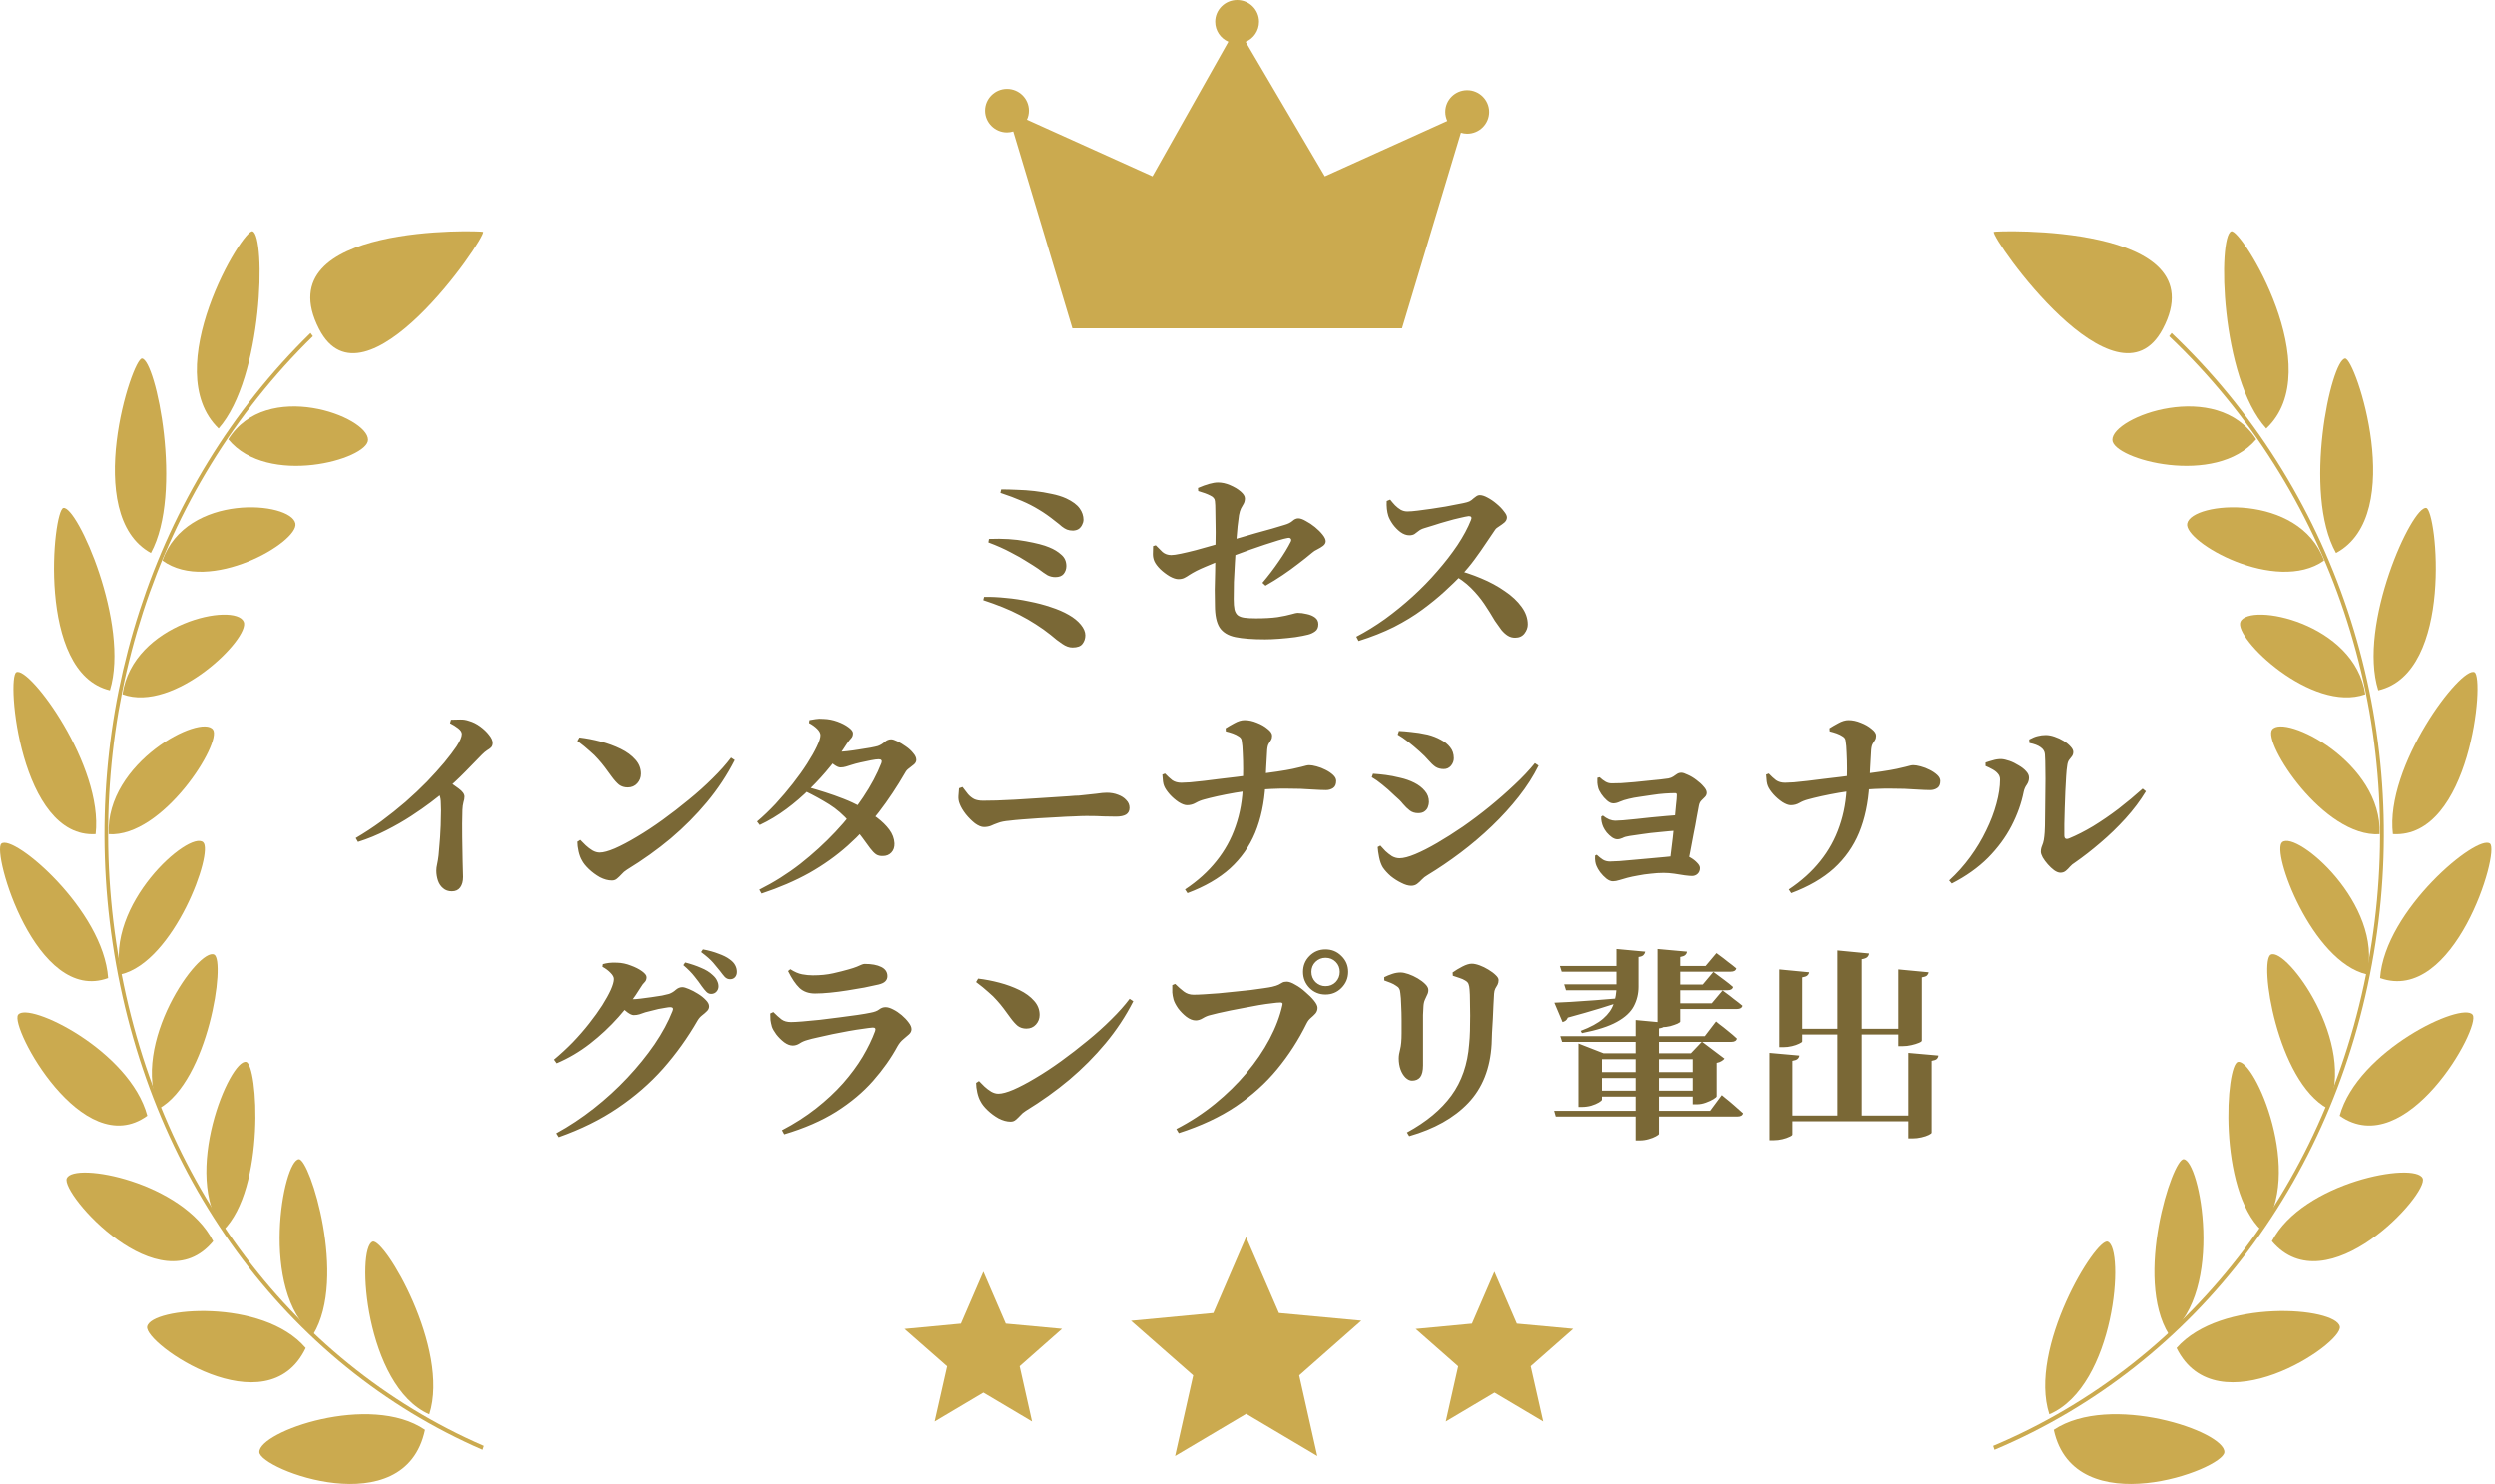 <svg xmlns="http://www.w3.org/2000/svg" width="269" height="160" viewBox="0 0 269 160" fill="none"><path d="M158.186 9.725C156.875 9.725 155.821 10.781 155.821 12.071C155.821 12.423 155.907 12.743 156.036 13.042L142.838 19.013L134.305 4.511C135.154 4.159 135.745 3.316 135.745 2.346C135.745 1.045 134.681 0 133.38 0C132.08 0 131.016 1.056 131.016 2.346C131.016 3.306 131.596 4.138 132.434 4.5L124.256 19.013L110.724 12.903C110.864 12.604 110.939 12.285 110.939 11.933C110.939 10.632 109.875 9.587 108.575 9.587C107.274 9.587 106.21 10.642 106.21 11.933C106.21 13.223 107.274 14.279 108.575 14.279C108.811 14.279 109.037 14.236 109.252 14.172L115.625 35.403H151.157L157.509 14.311C157.724 14.375 157.949 14.417 158.186 14.417C159.497 14.417 160.55 13.362 160.55 12.071C160.55 10.781 159.486 9.725 158.186 9.725Z" fill="#CBAA4F"></path><path d="M142.027 156.984L134.36 152.435L126.694 156.984L128.645 148.289L121.944 142.404L130.819 141.566L134.35 133.38L137.891 141.566L146.767 142.393L140.076 148.289L142.027 156.984Z" fill="#CBAA4F"></path><path d="M166.373 153.262L161.124 150.145L155.875 153.262L157.211 147.313L152.63 143.284L158.696 142.711L161.113 137.113L163.531 142.711L169.607 143.273L165.026 147.303L166.373 153.262Z" fill="#CBAA4F"></path><path d="M111.276 153.262L106.028 150.145L100.779 153.262L102.125 147.313L97.534 143.284L103.61 142.711L106.028 137.113L108.445 142.711L114.51 143.273L109.94 147.303L111.276 153.262Z" fill="#CBAA4F"></path><path d="M52.023 156.31C30.773 147.089 15.862 126.662 12.133 101.657C8.477 77.13 16.455 52.553 33.482 35.906L33.737 36.251C16.817 52.792 8.889 77.221 12.52 101.583C16.225 126.431 31.045 146.727 52.163 155.89L52.023 156.318V156.31Z" fill="#CBAA4F"></path><path d="M39.681 47.432C39.747 44.921 28.723 40.78 24.614 47.367C28.863 52.545 39.624 49.524 39.681 47.432Z" fill="#CBAA4F"></path><path d="M27.241 24.939C28.665 25.482 28.394 40.73 23.569 46.197C16.982 39.849 26.237 24.552 27.241 24.939Z" fill="#CBAA4F"></path><path d="M31.852 56.448C31.399 54.06 20.111 53.089 17.509 60.441C22.564 64.113 32.23 58.432 31.852 56.448Z" fill="#CBAA4F"></path><path d="M15.311 38.656C16.785 38.779 19.798 53.138 16.266 59.626C8.757 55.493 14.257 38.565 15.311 38.656Z" fill="#CBAA4F"></path><path d="M26.278 67.036C25.372 64.903 14.331 67.135 13.203 74.858C18.802 76.924 27.019 68.781 26.278 67.036Z" fill="#CBAA4F"></path><path d="M6.822 54.768C8.296 54.48 14.026 67.316 11.845 74.43C3.866 72.536 5.719 54.991 6.822 54.768Z" fill="#CBAA4F"></path><path d="M22.96 78.662C21.7 76.908 11.392 82.177 11.713 89.941C17.559 90.312 23.972 80.061 22.96 78.662Z" fill="#CBAA4F"></path><path d="M1.759 72.478C3.158 71.778 11.153 82.581 10.305 89.933C2.179 90.427 0.664 73.03 1.759 72.478Z" fill="#CBAA4F"></path><path d="M21.898 90.806C20.391 89.496 11.285 97.532 13.022 105.058C18.785 103.707 23.067 91.827 21.898 90.806Z" fill="#CBAA4F"></path><path d="M0.145 90.962C1.421 89.859 11.153 98.109 11.655 105.453C3.867 108.31 -0.909 91.868 0.145 90.962Z" fill="#CBAA4F"></path><path d="M23.091 102.925C21.436 102.094 13.985 112.55 17.139 119.524C22.474 116.527 24.343 103.559 23.091 102.925Z" fill="#CBAA4F"></path><path d="M1.948 109.413C3.027 107.923 14.002 113.274 15.879 120.297C8.897 125.361 1.026 110.697 1.948 109.413Z" fill="#CBAA4F"></path><path d="M26.533 114.493C24.788 114.139 19.502 126.637 24.047 132.68C28.649 128.177 27.809 114.748 26.533 114.493Z" fill="#CBAA4F"></path><path d="M7.193 127.041C7.975 125.213 19.732 127.428 22.984 133.825C17.229 140.831 6.501 128.671 7.193 127.041Z" fill="#CBAA4F"></path><path d="M32.23 124.982C30.518 125.048 27.924 139.16 33.77 143.886C37.467 137.802 33.4 124.933 32.23 124.982Z" fill="#CBAA4F"></path><path d="M15.862 143.03C16.266 140.939 28.361 139.934 32.963 145.343C28.797 154.038 15.508 144.891 15.862 143.03Z" fill="#CBAA4F"></path><path d="M40.175 133.874C38.372 134.533 39.369 149.435 46.285 152.49C48.541 145.376 41.41 133.43 40.175 133.874Z" fill="#CBAA4F"></path><path d="M27.965 156.565C27.908 154.326 39.937 150.135 45.824 154.161C43.658 164.412 28.015 158.434 27.965 156.565Z" fill="#CBAA4F"></path><path d="M34.404 35.469C28.509 24 52.073 24.873 52.097 24.997C52.295 25.779 39.253 44.913 34.404 35.469Z" fill="#CBAA4F"></path><path d="M215.039 156.31C236.923 147.089 252.278 126.662 256.123 101.657C259.894 77.13 251.669 52.553 234.132 35.906L233.868 36.251C251.298 52.792 259.466 77.221 255.72 101.583C251.899 126.431 236.635 146.727 214.891 155.89L215.03 156.318L215.039 156.31Z" fill="#CBAA4F"></path><path d="M227.743 47.432C227.677 44.921 239.031 40.78 243.254 47.367C238.882 52.545 227.792 49.524 227.743 47.432Z" fill="#CBAA4F"></path><path d="M240.562 24.939C239.096 25.482 239.376 40.73 244.341 46.197C251.125 39.849 241.599 24.552 240.562 24.939Z" fill="#CBAA4F"></path><path d="M235.811 56.448C236.281 54.06 247.898 53.089 250.582 60.441C245.378 64.113 235.416 58.432 235.811 56.448Z" fill="#CBAA4F"></path><path d="M252.846 38.656C251.331 38.779 248.227 53.138 251.867 59.626C259.598 55.493 253.941 38.565 252.846 38.656Z" fill="#CBAA4F"></path><path d="M241.558 67.036C242.497 64.903 253.867 67.135 255.02 74.858C249.248 76.924 240.793 68.781 241.558 67.036Z" fill="#CBAA4F"></path><path d="M261.598 54.768C260.083 54.48 254.18 67.316 256.42 74.43C264.636 72.536 262.726 54.991 261.598 54.768Z" fill="#CBAA4F"></path><path d="M244.975 78.662C246.276 76.908 256.889 82.177 256.56 89.941C250.533 90.312 243.938 80.061 244.975 78.662Z" fill="#CBAA4F"></path><path d="M266.802 72.478C265.353 71.778 257.128 82.581 258 89.933C266.365 90.427 267.93 73.03 266.802 72.478Z" fill="#CBAA4F"></path><path d="M246.062 90.806C247.618 89.496 256.996 97.532 255.201 105.058C249.265 103.707 244.852 91.827 246.062 90.806Z" fill="#CBAA4F"></path><path d="M268.473 90.962C267.156 89.859 257.136 98.109 256.617 105.453C264.636 108.31 269.552 91.868 268.473 90.962Z" fill="#CBAA4F"></path><path d="M244.835 102.925C246.54 102.094 254.213 112.55 250.969 119.524C245.477 116.527 243.543 103.559 244.835 102.925Z" fill="#CBAA4F"></path><path d="M266.604 109.413C265.493 107.923 254.188 113.274 252.262 120.297C259.449 125.361 267.559 110.697 266.604 109.413Z" fill="#CBAA4F"></path><path d="M241.287 114.493C243.082 114.139 248.524 126.637 243.847 132.68C239.113 128.177 239.969 114.748 241.287 114.493Z" fill="#CBAA4F"></path><path d="M261.211 127.041C260.404 125.213 248.293 127.428 244.95 133.825C250.878 140.831 261.928 128.671 261.211 127.041Z" fill="#CBAA4F"></path><path d="M235.425 124.982C237.186 125.048 239.854 139.16 233.844 143.886C230.032 137.802 234.222 124.933 235.425 124.982Z" fill="#CBAA4F"></path><path d="M252.278 143.03C251.866 140.939 239.409 139.934 234.667 145.343C238.965 154.038 252.64 144.891 252.278 143.03Z" fill="#CBAA4F"></path><path d="M227.241 133.874C229.101 134.533 228.072 149.435 220.95 152.49C218.629 145.376 225.973 133.43 227.241 133.874Z" fill="#CBAA4F"></path><path d="M239.821 156.565C239.887 154.326 227.496 150.135 221.428 154.161C223.659 164.412 239.763 158.434 239.821 156.565Z" fill="#CBAA4F"></path><path d="M233.177 35.469C239.245 24 214.981 24.873 214.948 24.997C214.75 25.779 228.179 44.913 233.177 35.469Z" fill="#CBAA4F"></path><path d="M116.818 56.064C116.818 56.211 116.774 56.372 116.686 56.548C116.613 56.724 116.495 56.878 116.334 57.01C116.173 57.127 115.96 57.193 115.696 57.208C115.447 57.208 115.227 57.171 115.036 57.098C114.86 57.025 114.677 56.915 114.486 56.768C114.31 56.607 114.075 56.416 113.782 56.196C113.166 55.697 112.572 55.279 112 54.942C111.428 54.59 110.812 54.275 110.152 53.996C109.507 53.717 108.744 53.431 107.864 53.138L107.952 52.764C108.48 52.764 109.052 52.779 109.668 52.808C110.284 52.823 110.907 52.867 111.538 52.94C112.183 53.013 112.799 53.116 113.386 53.248C113.973 53.365 114.493 53.527 114.948 53.732C115.637 54.055 116.121 54.414 116.4 54.81C116.679 55.191 116.818 55.609 116.818 56.064ZM106.632 58.11C108.128 58.051 109.448 58.132 110.592 58.352C111.736 58.557 112.579 58.777 113.122 59.012C113.635 59.217 114.068 59.481 114.42 59.804C114.787 60.112 114.97 60.523 114.97 61.036C114.97 61.344 114.875 61.623 114.684 61.872C114.493 62.107 114.193 62.224 113.782 62.224C113.489 62.224 113.21 62.158 112.946 62.026C112.697 61.879 112.359 61.645 111.934 61.322C111.611 61.102 111.208 60.845 110.724 60.552C110.255 60.244 109.675 59.914 108.986 59.562C108.311 59.195 107.505 58.836 106.566 58.484L106.632 58.11ZM106.104 64.358C106.852 64.343 107.637 64.38 108.458 64.468C109.294 64.541 110.123 64.666 110.944 64.842C111.78 65.003 112.565 65.209 113.298 65.458C114.031 65.693 114.677 65.971 115.234 66.294C115.777 66.602 116.209 66.954 116.532 67.35C116.855 67.746 117.016 68.127 117.016 68.494C117.016 68.846 116.913 69.154 116.708 69.418C116.517 69.682 116.158 69.814 115.63 69.814C115.278 69.814 114.911 69.682 114.53 69.418C114.149 69.169 113.731 68.846 113.276 68.45C112.763 68.039 112.227 67.658 111.67 67.306C111.127 66.954 110.555 66.624 109.954 66.316C109.367 66.008 108.744 65.722 108.084 65.458C107.424 65.194 106.735 64.945 106.016 64.71L106.104 64.358ZM129.16 52.61C129.6 52.419 130.003 52.273 130.37 52.17C130.737 52.067 131.052 52.016 131.316 52.016C131.741 52.016 132.174 52.111 132.614 52.302C133.069 52.493 133.45 52.72 133.758 52.984C134.066 53.248 134.22 53.497 134.22 53.732C134.22 53.952 134.176 54.143 134.088 54.304C134 54.451 133.905 54.619 133.802 54.81C133.714 54.986 133.641 55.228 133.582 55.536C133.538 55.815 133.487 56.218 133.428 56.746C133.384 57.274 133.333 57.875 133.274 58.55C133.23 59.21 133.186 59.907 133.142 60.64C133.098 61.359 133.061 62.063 133.032 62.752C133.017 63.427 133.01 64.043 133.01 64.6C133.01 65.069 133.039 65.443 133.098 65.722C133.171 66.001 133.289 66.206 133.45 66.338C133.626 66.47 133.868 66.558 134.176 66.602C134.484 66.646 134.895 66.668 135.408 66.668C136.332 66.668 137.109 66.624 137.74 66.536C138.371 66.433 138.862 66.331 139.214 66.228C139.581 66.125 139.808 66.074 139.896 66.074C140.219 66.074 140.556 66.118 140.908 66.206C141.26 66.279 141.553 66.404 141.788 66.58C142.023 66.756 142.14 66.998 142.14 67.306C142.14 67.658 142.023 67.915 141.788 68.076C141.568 68.237 141.311 68.355 141.018 68.428C140.681 68.516 140.226 68.604 139.654 68.692C139.097 68.765 138.525 68.824 137.938 68.868C137.351 68.912 136.838 68.934 136.398 68.934C135.063 68.934 134 68.853 133.208 68.692C132.416 68.531 131.844 68.186 131.492 67.658C131.155 67.13 130.986 66.331 130.986 65.26C130.971 64.791 130.964 64.233 130.964 63.588C130.979 62.928 130.993 62.268 131.008 61.608C131.023 60.933 131.03 60.339 131.03 59.826C131.03 59.342 131.037 58.821 131.052 58.264C131.067 57.692 131.067 57.127 131.052 56.57C131.052 56.013 131.045 55.514 131.03 55.074C131.03 54.619 131.015 54.275 130.986 54.04C130.971 53.776 130.803 53.571 130.48 53.424C130.172 53.263 129.739 53.101 129.182 52.94L129.16 52.61ZM124.606 58.792C124.841 59.041 125.083 59.283 125.332 59.518C125.596 59.738 125.911 59.848 126.278 59.848C126.498 59.848 126.85 59.797 127.334 59.694C127.818 59.591 128.346 59.467 128.918 59.32C129.49 59.159 130.04 59.005 130.568 58.858C131.111 58.697 131.551 58.572 131.888 58.484C132.328 58.367 132.849 58.22 133.45 58.044C134.066 57.868 134.697 57.685 135.342 57.494C136.002 57.303 136.611 57.135 137.168 56.988C137.725 56.827 138.165 56.695 138.488 56.592C138.855 56.489 139.141 56.35 139.346 56.174C139.551 55.983 139.764 55.888 139.984 55.888C140.204 55.888 140.475 55.983 140.798 56.174C141.135 56.35 141.465 56.57 141.788 56.834C142.111 57.098 142.382 57.369 142.602 57.648C142.822 57.927 142.932 58.161 142.932 58.352C142.932 58.543 142.837 58.711 142.646 58.858C142.47 58.99 142.265 59.115 142.03 59.232C141.81 59.335 141.627 59.452 141.48 59.584C141.011 59.98 140.505 60.383 139.962 60.794C139.434 61.205 138.877 61.608 138.29 62.004C137.703 62.4 137.087 62.781 136.442 63.148L136.112 62.84C136.757 62.077 137.344 61.307 137.872 60.53C138.415 59.753 138.847 59.041 139.17 58.396C139.229 58.264 139.229 58.161 139.17 58.088C139.111 58 139.001 57.971 138.84 58C138.591 58.044 138.246 58.132 137.806 58.264C137.366 58.396 136.882 58.55 136.354 58.726C135.826 58.902 135.291 59.085 134.748 59.276C134.22 59.467 133.721 59.65 133.252 59.826C132.783 59.987 132.387 60.134 132.064 60.266C131.741 60.383 131.397 60.515 131.03 60.662C130.678 60.809 130.326 60.955 129.974 61.102C129.622 61.249 129.299 61.395 129.006 61.542C128.698 61.703 128.441 61.85 128.236 61.982C128.045 62.114 127.862 62.224 127.686 62.312C127.51 62.4 127.297 62.444 127.048 62.444C126.784 62.444 126.469 62.341 126.102 62.136C125.735 61.916 125.398 61.659 125.09 61.366C124.782 61.058 124.569 60.772 124.452 60.508C124.349 60.273 124.298 60.017 124.298 59.738C124.298 59.459 124.305 59.173 124.32 58.88L124.606 58.792ZM149.51 54.018L149.884 53.864C150.045 54.069 150.221 54.275 150.412 54.48C150.603 54.671 150.808 54.832 151.028 54.964C151.248 55.081 151.483 55.14 151.732 55.14C152.025 55.14 152.399 55.111 152.854 55.052C153.323 54.993 153.815 54.927 154.328 54.854C154.856 54.781 155.369 54.7 155.868 54.612C156.381 54.509 156.836 54.421 157.232 54.348C157.643 54.275 157.951 54.209 158.156 54.15C158.347 54.106 158.515 54.025 158.662 53.908C158.809 53.776 158.955 53.659 159.102 53.556C159.249 53.439 159.395 53.38 159.542 53.38C159.777 53.38 160.055 53.468 160.378 53.644C160.715 53.82 161.038 54.04 161.346 54.304C161.669 54.568 161.933 54.839 162.138 55.118C162.358 55.382 162.468 55.602 162.468 55.778C162.468 55.983 162.38 56.167 162.204 56.328C162.028 56.475 161.837 56.614 161.632 56.746C161.427 56.863 161.28 56.988 161.192 57.12C160.928 57.501 160.605 57.978 160.224 58.55C159.857 59.107 159.447 59.694 158.992 60.31C158.552 60.911 158.068 61.491 157.54 62.048C157.041 62.561 156.44 63.141 155.736 63.786C155.047 64.417 154.255 65.062 153.36 65.722C152.465 66.382 151.446 67.005 150.302 67.592C149.158 68.164 147.882 68.67 146.474 69.11L146.232 68.648C147.273 68.105 148.307 67.467 149.334 66.734C150.361 65.986 151.351 65.179 152.304 64.314C153.272 63.434 154.159 62.525 154.966 61.586C155.787 60.647 156.513 59.709 157.144 58.77C157.775 57.817 158.259 56.915 158.596 56.064C158.713 55.785 158.633 55.646 158.354 55.646C158.134 55.675 157.811 55.741 157.386 55.844C156.975 55.932 156.521 56.049 156.022 56.196C155.538 56.328 155.076 56.467 154.636 56.614C154.196 56.746 153.837 56.856 153.558 56.944C153.309 57.017 153.103 57.12 152.942 57.252C152.795 57.369 152.649 57.479 152.502 57.582C152.355 57.67 152.172 57.714 151.952 57.714C151.629 57.714 151.307 57.597 150.984 57.362C150.676 57.127 150.405 56.849 150.17 56.526C149.935 56.189 149.774 55.888 149.686 55.624C149.613 55.389 149.561 55.14 149.532 54.876C149.503 54.597 149.495 54.311 149.51 54.018ZM156.44 61.828L156.792 61.388C157.789 61.637 158.757 61.96 159.696 62.356C160.649 62.752 161.5 63.214 162.248 63.742C163.011 64.255 163.612 64.82 164.052 65.436C164.492 66.037 164.712 66.668 164.712 67.328C164.712 67.665 164.595 67.988 164.36 68.296C164.125 68.604 163.788 68.758 163.348 68.758C163.055 68.758 162.791 68.685 162.556 68.538C162.321 68.391 162.094 68.186 161.874 67.922C161.669 67.643 161.434 67.313 161.17 66.932C160.803 66.301 160.422 65.693 160.026 65.106C159.63 64.519 159.153 63.947 158.596 63.39C158.039 62.833 157.32 62.312 156.44 61.828ZM48.518 77.972L48.628 77.598C48.936 77.583 49.259 77.576 49.596 77.576C49.933 77.561 50.263 77.613 50.586 77.73C50.997 77.847 51.393 78.045 51.774 78.324C52.155 78.603 52.471 78.903 52.72 79.226C52.984 79.549 53.116 79.842 53.116 80.106C53.116 80.311 53.057 80.473 52.94 80.59C52.837 80.693 52.698 80.795 52.522 80.898C52.361 81.001 52.177 81.155 51.972 81.36C51.488 81.859 50.894 82.467 50.19 83.186C49.486 83.905 48.694 84.645 47.814 85.408C47.506 85.687 47.051 86.053 46.45 86.508C45.849 86.963 45.145 87.454 44.338 87.982C43.531 88.51 42.637 89.023 41.654 89.522C40.686 90.021 39.667 90.439 38.596 90.776L38.354 90.358C39.278 89.815 40.195 89.214 41.104 88.554C42.013 87.879 42.886 87.183 43.722 86.464C44.558 85.731 45.328 85.005 46.032 84.286C46.736 83.553 47.359 82.863 47.902 82.218C48.445 81.558 48.885 80.979 49.222 80.48C49.603 79.893 49.794 79.446 49.794 79.138C49.794 78.933 49.662 78.727 49.398 78.522C49.134 78.317 48.841 78.133 48.518 77.972ZM46.912 84.902L47.99 84C48.547 84.367 49.031 84.704 49.442 85.012C49.867 85.32 50.08 85.613 50.08 85.892C50.08 86.083 50.043 86.288 49.97 86.508C49.911 86.728 49.875 86.999 49.86 87.322C49.831 88.305 49.823 89.28 49.838 90.248C49.853 91.216 49.867 92.081 49.882 92.844C49.911 93.607 49.926 94.179 49.926 94.56C49.926 95.029 49.823 95.403 49.618 95.682C49.413 95.961 49.112 96.1 48.716 96.1C48.335 96.1 48.019 95.99 47.77 95.77C47.521 95.565 47.337 95.293 47.22 94.956C47.103 94.604 47.044 94.245 47.044 93.878C47.044 93.658 47.073 93.423 47.132 93.174C47.191 92.91 47.242 92.595 47.286 92.228C47.33 91.803 47.367 91.37 47.396 90.93C47.44 90.475 47.469 90.035 47.484 89.61C47.513 89.185 47.528 88.781 47.528 88.4C47.543 88.019 47.55 87.674 47.55 87.366C47.55 87.058 47.543 86.809 47.528 86.618C47.528 86.251 47.477 85.951 47.374 85.716C47.271 85.467 47.117 85.195 46.912 84.902ZM62.444 79.512C63.192 79.6 63.955 79.747 64.732 79.952C65.509 80.157 66.228 80.421 66.888 80.744C67.548 81.067 68.076 81.455 68.472 81.91C68.868 82.35 69.066 82.856 69.066 83.428C69.066 83.824 68.934 84.169 68.67 84.462C68.406 84.755 68.061 84.902 67.636 84.902C67.284 84.902 66.976 84.807 66.712 84.616C66.463 84.411 66.199 84.117 65.92 83.736C65.656 83.369 65.414 83.039 65.194 82.746C64.974 82.453 64.732 82.159 64.468 81.866C64.219 81.573 63.911 81.272 63.544 80.964C63.192 80.641 62.752 80.282 62.224 79.886L62.444 79.512ZM78.768 81.69L79.164 81.954C78.343 83.567 77.345 85.078 76.172 86.486C75.013 87.879 73.715 89.185 72.278 90.402C70.841 91.605 69.271 92.727 67.57 93.768C67.335 93.915 67.137 94.083 66.976 94.274C66.815 94.45 66.653 94.604 66.492 94.736C66.345 94.868 66.162 94.934 65.942 94.934C65.531 94.934 65.099 94.817 64.644 94.582C64.204 94.333 63.808 94.039 63.456 93.702C63.104 93.365 62.855 93.049 62.708 92.756C62.561 92.507 62.444 92.191 62.356 91.81C62.268 91.414 62.224 91.062 62.224 90.754L62.532 90.556C62.708 90.732 62.906 90.93 63.126 91.15C63.346 91.355 63.588 91.539 63.852 91.7C64.116 91.847 64.373 91.92 64.622 91.92C65.018 91.92 65.561 91.773 66.25 91.48C66.954 91.172 67.746 90.754 68.626 90.226C69.521 89.698 70.445 89.089 71.398 88.4C72.351 87.711 73.29 86.985 74.214 86.222C75.153 85.459 76.011 84.689 76.788 83.912C77.58 83.135 78.24 82.394 78.768 81.69ZM87.259 84.902C87.787 85.049 88.374 85.225 89.019 85.43C89.664 85.635 90.324 85.87 90.999 86.134C91.674 86.398 92.297 86.691 92.869 87.014C93.47 87.366 94.042 87.747 94.585 88.158C95.128 88.569 95.568 89.001 95.905 89.456C96.242 89.911 96.426 90.402 96.455 90.93C96.47 91.341 96.36 91.671 96.125 91.92C95.89 92.169 95.59 92.294 95.223 92.294C94.93 92.309 94.68 92.25 94.475 92.118C94.27 91.971 94.057 91.751 93.837 91.458C93.617 91.15 93.338 90.769 93.001 90.314C92.678 89.859 92.231 89.309 91.659 88.664C90.955 87.857 90.214 87.212 89.437 86.728C88.66 86.244 87.824 85.782 86.929 85.342L87.259 84.902ZM81.671 88.576C82.346 88.004 83.013 87.366 83.673 86.662C84.333 85.943 84.949 85.217 85.521 84.484C86.108 83.736 86.621 83.017 87.061 82.328C87.501 81.639 87.846 81.03 88.095 80.502C88.359 79.959 88.491 79.549 88.491 79.27C88.491 79.05 88.374 78.823 88.139 78.588C87.904 78.353 87.611 78.141 87.259 77.95L87.303 77.642C87.523 77.598 87.743 77.561 87.963 77.532C88.198 77.488 88.491 77.481 88.843 77.51C89.342 77.525 89.833 77.62 90.317 77.796C90.801 77.972 91.197 78.177 91.505 78.412C91.828 78.647 91.989 78.859 91.989 79.05C91.989 79.285 91.923 79.468 91.791 79.6C91.674 79.717 91.52 79.915 91.329 80.194C90.83 80.986 90.244 81.793 89.569 82.614C88.909 83.435 88.176 84.242 87.369 85.034C86.577 85.826 85.726 86.559 84.817 87.234C83.908 87.909 82.954 88.481 81.957 88.95L81.671 88.576ZM81.913 95.924C83.468 95.147 84.934 94.223 86.313 93.152C87.692 92.067 88.953 90.915 90.097 89.698C91.256 88.466 92.253 87.219 93.089 85.958C93.94 84.682 94.592 83.457 95.047 82.284C95.15 82.005 95.054 81.866 94.761 81.866C94.585 81.866 94.306 81.903 93.925 81.976C93.544 82.049 93.162 82.13 92.781 82.218C92.4 82.306 92.099 82.387 91.879 82.46C91.644 82.533 91.432 82.599 91.241 82.658C91.05 82.717 90.852 82.746 90.647 82.746C90.456 82.746 90.222 82.643 89.943 82.438C89.664 82.233 89.378 82.005 89.085 81.756L89.481 80.964C89.73 80.993 89.928 81.015 90.075 81.03C90.236 81.045 90.39 81.052 90.537 81.052C90.728 81.052 91.014 81.03 91.395 80.986C91.791 80.942 92.209 80.883 92.649 80.81C93.104 80.737 93.514 80.671 93.881 80.612C94.262 80.539 94.526 80.48 94.673 80.436C94.952 80.333 95.194 80.187 95.399 79.996C95.619 79.805 95.854 79.71 96.103 79.71C96.264 79.71 96.492 79.783 96.785 79.93C97.078 80.077 97.379 80.26 97.687 80.48C98.01 80.7 98.274 80.942 98.479 81.206C98.699 81.455 98.809 81.697 98.809 81.932C98.809 82.108 98.728 82.269 98.567 82.416C98.406 82.548 98.23 82.687 98.039 82.834C97.848 82.966 97.709 83.12 97.621 83.296C96.741 84.821 95.795 86.244 94.783 87.564C93.786 88.869 92.671 90.072 91.439 91.172C90.207 92.272 88.828 93.255 87.303 94.12C85.778 94.971 84.062 95.711 82.155 96.342L81.913 95.924ZM103.781 84.858C104.001 85.151 104.199 85.408 104.375 85.628C104.566 85.848 104.786 86.024 105.035 86.156C105.284 86.273 105.6 86.332 105.981 86.332C106.377 86.332 106.868 86.325 107.455 86.31C108.056 86.281 108.709 86.251 109.413 86.222C110.117 86.178 110.821 86.134 111.525 86.09C112.244 86.046 112.926 86.002 113.571 85.958C114.216 85.914 114.774 85.877 115.243 85.848C115.727 85.804 116.086 85.782 116.321 85.782C117.054 85.709 117.67 85.643 118.169 85.584C118.668 85.511 119.049 85.474 119.313 85.474C119.768 85.474 120.178 85.547 120.545 85.694C120.912 85.826 121.205 86.017 121.425 86.266C121.66 86.501 121.777 86.779 121.777 87.102C121.777 87.425 121.652 87.667 121.403 87.828C121.154 87.975 120.794 88.048 120.325 88.048C119.9 88.048 119.452 88.041 118.983 88.026C118.528 87.997 117.912 87.982 117.135 87.982C116.798 87.982 116.35 87.997 115.793 88.026C115.25 88.041 114.649 88.07 113.989 88.114C113.329 88.143 112.669 88.18 112.009 88.224C111.349 88.268 110.74 88.312 110.183 88.356C109.626 88.4 109.178 88.444 108.841 88.488C108.313 88.532 107.902 88.613 107.609 88.73C107.316 88.833 107.059 88.935 106.839 89.038C106.619 89.126 106.37 89.17 106.091 89.17C105.812 89.17 105.49 89.038 105.123 88.774C104.771 88.495 104.441 88.165 104.133 87.784C103.825 87.388 103.605 87.014 103.473 86.662C103.37 86.413 103.326 86.141 103.341 85.848C103.356 85.54 103.378 85.254 103.407 84.99L103.781 84.858ZM136.429 84.638C136.312 86.574 135.945 88.29 135.329 89.786C134.713 91.267 133.811 92.551 132.623 93.636C131.435 94.707 129.902 95.594 128.025 96.298L127.761 95.902C129.125 94.993 130.254 93.973 131.149 92.844C132.058 91.715 132.748 90.461 133.217 89.082C133.701 87.703 133.965 86.193 134.009 84.55C134.024 84.037 134.031 83.487 134.031 82.9C134.031 82.299 134.016 81.727 133.987 81.184C133.972 80.641 133.936 80.209 133.877 79.886C133.862 79.681 133.76 79.519 133.569 79.402C133.378 79.27 133.158 79.16 132.909 79.072C132.66 78.984 132.41 78.911 132.161 78.852L132.139 78.522C132.388 78.361 132.704 78.177 133.085 77.972C133.481 77.752 133.848 77.642 134.185 77.642C134.625 77.642 135.072 77.737 135.527 77.928C135.982 78.104 136.363 78.324 136.671 78.588C136.994 78.837 137.155 79.079 137.155 79.314C137.155 79.505 137.118 79.659 137.045 79.776C136.972 79.893 136.891 80.025 136.803 80.172C136.715 80.304 136.656 80.524 136.627 80.832C136.583 81.433 136.546 82.079 136.517 82.768C136.488 83.443 136.458 84.066 136.429 84.638ZM125.319 83.516L125.605 83.406C125.884 83.699 126.148 83.941 126.397 84.132C126.661 84.308 126.984 84.396 127.365 84.396C127.57 84.396 127.886 84.381 128.311 84.352C128.736 84.308 129.228 84.257 129.785 84.198C130.342 84.125 130.929 84.051 131.545 83.978C132.161 83.905 132.777 83.831 133.393 83.758C134.009 83.67 134.566 83.597 135.065 83.538C136.15 83.406 137.038 83.289 137.727 83.186C138.416 83.083 138.966 82.988 139.377 82.9C139.788 82.812 140.103 82.739 140.323 82.68C140.558 82.621 140.726 82.577 140.829 82.548C140.946 82.519 141.056 82.504 141.159 82.504C141.364 82.504 141.628 82.548 141.951 82.636C142.288 82.724 142.611 82.849 142.919 83.01C143.242 83.171 143.513 83.355 143.733 83.56C143.953 83.765 144.063 83.978 144.063 84.198C144.063 84.565 143.953 84.821 143.733 84.968C143.513 85.115 143.256 85.188 142.963 85.188C142.626 85.188 142.105 85.166 141.401 85.122C140.697 85.063 139.817 85.034 138.761 85.034C137.705 85.019 136.48 85.078 135.087 85.21C134.5 85.269 133.862 85.357 133.173 85.474C132.498 85.591 131.86 85.716 131.259 85.848C130.672 85.98 130.196 86.097 129.829 86.2C129.492 86.288 129.184 86.413 128.905 86.574C128.626 86.735 128.318 86.816 127.981 86.816C127.732 86.816 127.431 86.706 127.079 86.486C126.727 86.251 126.404 85.973 126.111 85.65C125.818 85.313 125.62 85.019 125.517 84.77C125.458 84.638 125.414 84.469 125.385 84.264C125.356 84.044 125.334 83.795 125.319 83.516ZM150.695 79.204L150.827 78.808C151.194 78.823 151.634 78.859 152.147 78.918C152.675 78.962 153.269 79.057 153.929 79.204C154.443 79.336 154.912 79.519 155.337 79.754C155.763 79.974 156.1 80.245 156.349 80.568C156.613 80.891 156.745 81.287 156.745 81.756C156.745 82.049 156.643 82.321 156.437 82.57C156.232 82.805 155.975 82.922 155.667 82.922C155.315 82.922 155.015 82.841 154.765 82.68C154.516 82.504 154.267 82.269 154.017 81.976C153.768 81.683 153.445 81.36 153.049 81.008C152.624 80.627 152.213 80.282 151.817 79.974C151.421 79.666 151.047 79.409 150.695 79.204ZM165.479 82.284L165.875 82.548C165.318 83.677 164.607 84.792 163.741 85.892C162.891 86.977 161.93 88.033 160.859 89.06C159.789 90.087 158.659 91.047 157.471 91.942C156.283 92.837 155.095 93.643 153.907 94.362C153.673 94.494 153.467 94.655 153.291 94.846C153.13 95.022 152.961 95.176 152.785 95.308C152.609 95.44 152.397 95.506 152.147 95.506C151.839 95.506 151.487 95.403 151.091 95.198C150.695 95.007 150.314 94.765 149.947 94.472C149.595 94.164 149.309 93.849 149.089 93.526C148.913 93.233 148.781 92.866 148.693 92.426C148.605 91.986 148.554 91.619 148.539 91.326L148.825 91.172C148.987 91.348 149.17 91.546 149.375 91.766C149.595 91.971 149.83 92.155 150.079 92.316C150.343 92.463 150.615 92.536 150.893 92.536C151.319 92.536 151.883 92.389 152.587 92.096C153.291 91.803 154.083 91.399 154.963 90.886C155.843 90.373 156.767 89.786 157.735 89.126C158.703 88.451 159.657 87.733 160.595 86.97C161.549 86.193 162.443 85.408 163.279 84.616C164.13 83.824 164.863 83.047 165.479 82.284ZM147.901 83.802L148.033 83.428C148.488 83.457 148.943 83.501 149.397 83.56C149.867 83.619 150.395 83.721 150.981 83.868C151.509 83.985 152.008 84.161 152.477 84.396C152.947 84.631 153.328 84.924 153.621 85.276C153.915 85.613 154.061 86.009 154.061 86.464C154.061 86.64 154.025 86.823 153.951 87.014C153.893 87.19 153.775 87.344 153.599 87.476C153.438 87.608 153.203 87.674 152.895 87.674C152.543 87.674 152.243 87.579 151.993 87.388C151.744 87.197 151.502 86.963 151.267 86.684C151.033 86.391 150.739 86.097 150.387 85.804C149.889 85.32 149.434 84.917 149.023 84.594C148.613 84.257 148.239 83.993 147.901 83.802ZM172.442 83.802C172.662 84.007 172.874 84.169 173.08 84.286C173.285 84.403 173.505 84.462 173.74 84.462C174.004 84.462 174.348 84.455 174.774 84.44C175.199 84.411 175.668 84.374 176.182 84.33C176.695 84.271 177.194 84.22 177.678 84.176C178.176 84.132 178.616 84.088 178.998 84.044C179.379 84 179.665 83.963 179.856 83.934C180.061 83.89 180.23 83.824 180.362 83.736C180.508 83.633 180.648 83.538 180.78 83.45C180.912 83.362 181.066 83.318 181.242 83.318C181.403 83.318 181.63 83.391 181.924 83.538C182.232 83.67 182.54 83.853 182.848 84.088C183.17 84.323 183.434 84.565 183.64 84.814C183.86 85.049 183.97 85.269 183.97 85.474C183.97 85.65 183.904 85.804 183.772 85.936C183.654 86.053 183.53 86.178 183.398 86.31C183.266 86.442 183.178 86.618 183.134 86.838C183.075 87.161 182.994 87.593 182.892 88.136C182.804 88.679 182.694 89.265 182.562 89.896C182.444 90.527 182.327 91.15 182.21 91.766C182.092 92.382 181.982 92.939 181.88 93.438H179.922C179.98 93.115 180.039 92.683 180.098 92.14C180.171 91.583 180.244 90.981 180.318 90.336C180.391 89.691 180.457 89.06 180.516 88.444C180.574 87.828 180.626 87.278 180.67 86.794C180.728 86.31 180.758 85.958 180.758 85.738C180.772 85.591 180.714 85.518 180.582 85.518C180.259 85.518 179.885 85.533 179.46 85.562C179.034 85.591 178.587 85.643 178.118 85.716C177.663 85.775 177.216 85.841 176.776 85.914C176.336 85.973 175.94 86.046 175.588 86.134C175.206 86.222 174.884 86.325 174.62 86.442C174.37 86.559 174.136 86.618 173.916 86.618C173.696 86.618 173.468 86.515 173.234 86.31C172.999 86.105 172.794 85.87 172.618 85.606C172.442 85.342 172.332 85.115 172.288 84.924C172.244 84.748 172.214 84.572 172.2 84.396C172.2 84.22 172.2 84.044 172.2 83.868L172.442 83.802ZM172.794 87.938C173.014 88.114 173.241 88.253 173.476 88.356C173.71 88.444 173.923 88.488 174.114 88.488C174.29 88.488 174.576 88.473 174.972 88.444C175.368 88.4 175.822 88.356 176.336 88.312C176.864 88.253 177.406 88.195 177.964 88.136C178.536 88.077 179.086 88.026 179.614 87.982C180.142 87.938 180.596 87.901 180.978 87.872L180.89 89.544C180.244 89.588 179.577 89.647 178.888 89.72C178.213 89.779 177.59 89.852 177.018 89.94C176.446 90.013 175.991 90.079 175.654 90.138C175.346 90.182 175.096 90.255 174.906 90.358C174.715 90.446 174.524 90.49 174.334 90.49C174.172 90.49 173.989 90.424 173.784 90.292C173.578 90.145 173.388 89.969 173.212 89.764C173.05 89.559 172.926 89.361 172.838 89.17C172.764 89.009 172.706 88.825 172.662 88.62C172.618 88.415 172.603 88.224 172.618 88.048L172.794 87.938ZM172.134 92.162C172.368 92.382 172.588 92.558 172.794 92.69C173.014 92.822 173.27 92.888 173.564 92.888C173.798 92.888 174.136 92.873 174.576 92.844C175.03 92.8 175.536 92.756 176.094 92.712C176.651 92.653 177.223 92.602 177.81 92.558C178.411 92.499 178.968 92.448 179.482 92.404C179.995 92.345 180.428 92.301 180.78 92.272C181.146 92.228 181.374 92.206 181.462 92.206C181.696 92.206 181.953 92.294 182.232 92.47C182.51 92.631 182.745 92.815 182.936 93.02C183.141 93.225 183.244 93.416 183.244 93.592C183.244 93.856 183.156 94.069 182.98 94.23C182.818 94.377 182.62 94.45 182.386 94.45C182.224 94.45 181.968 94.428 181.616 94.384C181.278 94.325 180.904 94.267 180.494 94.208C180.098 94.149 179.709 94.12 179.328 94.12C178.888 94.12 178.426 94.149 177.942 94.208C177.472 94.252 177.018 94.318 176.578 94.406C176.152 94.479 175.771 94.56 175.434 94.648C175.155 94.721 174.876 94.802 174.598 94.89C174.319 94.978 174.077 95.022 173.872 95.022C173.652 95.022 173.417 94.927 173.168 94.736C172.918 94.531 172.698 94.303 172.508 94.054C172.317 93.79 172.185 93.563 172.112 93.372C172.053 93.24 172.009 93.086 171.98 92.91C171.95 92.734 171.943 92.514 171.958 92.25L172.134 92.162ZM201.57 84.638C201.452 86.574 201.086 88.29 200.47 89.786C199.854 91.267 198.952 92.551 197.764 93.636C196.576 94.707 195.043 95.594 193.166 96.298L192.902 95.902C194.266 94.993 195.395 93.973 196.29 92.844C197.199 91.715 197.888 90.461 198.358 89.082C198.842 87.703 199.106 86.193 199.15 84.55C199.164 84.037 199.172 83.487 199.172 82.9C199.172 82.299 199.157 81.727 199.128 81.184C199.113 80.641 199.076 80.209 199.018 79.886C199.003 79.681 198.9 79.519 198.71 79.402C198.519 79.27 198.299 79.16 198.05 79.072C197.8 78.984 197.551 78.911 197.302 78.852L197.28 78.522C197.529 78.361 197.844 78.177 198.226 77.972C198.622 77.752 198.988 77.642 199.326 77.642C199.766 77.642 200.213 77.737 200.668 77.928C201.122 78.104 201.504 78.324 201.812 78.588C202.134 78.837 202.296 79.079 202.296 79.314C202.296 79.505 202.259 79.659 202.186 79.776C202.112 79.893 202.032 80.025 201.944 80.172C201.856 80.304 201.797 80.524 201.768 80.832C201.724 81.433 201.687 82.079 201.658 82.768C201.628 83.443 201.599 84.066 201.57 84.638ZM190.46 83.516L190.746 83.406C191.024 83.699 191.288 83.941 191.538 84.132C191.802 84.308 192.124 84.396 192.506 84.396C192.711 84.396 193.026 84.381 193.452 84.352C193.877 84.308 194.368 84.257 194.926 84.198C195.483 84.125 196.07 84.051 196.686 83.978C197.302 83.905 197.918 83.831 198.534 83.758C199.15 83.67 199.707 83.597 200.206 83.538C201.291 83.406 202.178 83.289 202.868 83.186C203.557 83.083 204.107 82.988 204.518 82.9C204.928 82.812 205.244 82.739 205.464 82.68C205.698 82.621 205.867 82.577 205.97 82.548C206.087 82.519 206.197 82.504 206.3 82.504C206.505 82.504 206.769 82.548 207.092 82.636C207.429 82.724 207.752 82.849 208.06 83.01C208.382 83.171 208.654 83.355 208.874 83.56C209.094 83.765 209.204 83.978 209.204 84.198C209.204 84.565 209.094 84.821 208.874 84.968C208.654 85.115 208.397 85.188 208.104 85.188C207.766 85.188 207.246 85.166 206.542 85.122C205.838 85.063 204.958 85.034 203.902 85.034C202.846 85.019 201.621 85.078 200.228 85.21C199.641 85.269 199.003 85.357 198.314 85.474C197.639 85.591 197.001 85.716 196.4 85.848C195.813 85.98 195.336 86.097 194.97 86.2C194.632 86.288 194.324 86.413 194.046 86.574C193.767 86.735 193.459 86.816 193.122 86.816C192.872 86.816 192.572 86.706 192.22 86.486C191.868 86.251 191.545 85.973 191.252 85.65C190.958 85.313 190.76 85.019 190.658 84.77C190.599 84.638 190.555 84.469 190.526 84.264C190.496 84.044 190.474 83.795 190.46 83.516ZM218.778 79.732C219.13 79.541 219.438 79.417 219.702 79.358C219.981 79.285 220.267 79.248 220.56 79.248C220.853 79.248 221.169 79.307 221.506 79.424C221.858 79.541 222.188 79.695 222.496 79.886C222.804 80.077 223.053 80.282 223.244 80.502C223.435 80.707 223.53 80.898 223.53 81.074C223.53 81.265 223.479 81.426 223.376 81.558C223.288 81.675 223.185 81.807 223.068 81.954C222.965 82.101 222.899 82.313 222.87 82.592C222.826 82.841 222.789 83.208 222.76 83.692C222.731 84.176 222.701 84.719 222.672 85.32C222.643 85.921 222.621 86.53 222.606 87.146C222.591 87.747 222.577 88.312 222.562 88.84C222.562 89.353 222.562 89.764 222.562 90.072C222.562 90.424 222.731 90.534 223.068 90.402C223.889 90.065 224.755 89.625 225.664 89.082C226.573 88.525 227.483 87.901 228.392 87.212C229.301 86.508 230.174 85.782 231.01 85.034L231.362 85.32C230.746 86.332 230.013 87.307 229.162 88.246C228.311 89.185 227.409 90.057 226.456 90.864C225.517 91.671 224.593 92.389 223.684 93.02C223.508 93.123 223.339 93.262 223.178 93.438C223.031 93.614 222.877 93.768 222.716 93.9C222.555 94.032 222.364 94.098 222.144 94.098C221.939 94.098 221.711 94.01 221.462 93.834C221.227 93.658 221 93.445 220.78 93.196C220.56 92.947 220.377 92.697 220.23 92.448C220.098 92.199 220.032 91.993 220.032 91.832C220.032 91.656 220.054 91.502 220.098 91.37C220.157 91.223 220.215 91.062 220.274 90.886C220.333 90.695 220.377 90.453 220.406 90.16C220.435 89.955 220.457 89.588 220.472 89.06C220.487 88.532 220.494 87.916 220.494 87.212C220.509 86.508 220.516 85.789 220.516 85.056C220.531 84.323 220.531 83.626 220.516 82.966C220.516 82.306 220.501 81.763 220.472 81.338C220.457 81.03 220.303 80.773 220.01 80.568C219.731 80.363 219.328 80.209 218.8 80.106L218.778 79.732ZM214.07 82.592V82.218C214.319 82.13 214.583 82.049 214.862 81.976C215.141 81.888 215.441 81.844 215.764 81.844C216.013 81.859 216.307 81.925 216.644 82.042C216.981 82.159 217.311 82.321 217.634 82.526C217.971 82.717 218.243 82.929 218.448 83.164C218.653 83.384 218.756 83.611 218.756 83.846C218.756 84.125 218.675 84.381 218.514 84.616C218.353 84.836 218.243 85.085 218.184 85.364C217.935 86.611 217.495 87.843 216.864 89.06C216.233 90.277 215.39 91.421 214.334 92.492C213.278 93.548 211.98 94.472 210.44 95.264L210.154 94.934C210.99 94.171 211.745 93.328 212.42 92.404C213.095 91.48 213.667 90.527 214.136 89.544C214.62 88.561 214.987 87.601 215.236 86.662C215.5 85.709 215.632 84.836 215.632 84.044C215.632 83.795 215.551 83.582 215.39 83.406C215.243 83.23 215.045 83.076 214.796 82.944C214.561 82.812 214.319 82.695 214.07 82.592ZM75.612 106.326C75.407 106.018 75.15 105.673 74.842 105.292C74.549 104.911 74.146 104.5 73.632 104.06L73.83 103.774C74.461 103.935 75.026 104.126 75.524 104.346C76.038 104.551 76.456 104.808 76.778 105.116C77.013 105.321 77.174 105.527 77.262 105.732C77.365 105.937 77.416 106.143 77.416 106.348C77.416 106.568 77.343 106.759 77.196 106.92C77.05 107.081 76.859 107.162 76.624 107.162C76.434 107.162 76.265 107.089 76.118 106.942C75.972 106.795 75.803 106.59 75.612 106.326ZM77.57 104.676C77.365 104.412 77.123 104.119 76.844 103.796C76.566 103.473 76.133 103.092 75.546 102.652L75.744 102.366C76.375 102.483 76.932 102.637 77.416 102.828C77.915 103.004 78.311 103.202 78.604 103.422C78.898 103.627 79.103 103.847 79.22 104.082C79.338 104.302 79.396 104.537 79.396 104.786C79.396 105.021 79.33 105.211 79.198 105.358C79.066 105.505 78.89 105.578 78.67 105.578C78.45 105.578 78.26 105.497 78.098 105.336C77.952 105.175 77.776 104.955 77.57 104.676ZM59.706 114.246C60.41 113.659 61.085 113.036 61.73 112.376C62.376 111.701 62.962 111.027 63.49 110.352C64.033 109.663 64.502 109.01 64.898 108.394C65.294 107.763 65.602 107.206 65.822 106.722C66.042 106.223 66.152 105.835 66.152 105.556C66.152 105.351 66.035 105.131 65.8 104.896C65.566 104.647 65.272 104.427 64.92 104.236L64.964 103.95C65.184 103.891 65.404 103.847 65.624 103.818C65.859 103.789 66.152 103.781 66.504 103.796C67.003 103.811 67.494 103.913 67.978 104.104C68.462 104.28 68.866 104.485 69.188 104.72C69.511 104.955 69.672 105.167 69.672 105.358C69.672 105.578 69.606 105.754 69.474 105.886C69.342 106.003 69.188 106.209 69.012 106.502C68.367 107.558 67.582 108.607 66.658 109.648C65.734 110.689 64.708 111.65 63.578 112.53C62.464 113.395 61.268 114.099 59.992 114.642L59.706 114.246ZM59.948 122.188C61.342 121.425 62.691 120.531 63.996 119.504C65.302 118.477 66.504 117.377 67.604 116.204C68.719 115.016 69.694 113.813 70.53 112.596C71.366 111.364 72.012 110.169 72.466 109.01C72.584 108.731 72.503 108.592 72.224 108.592C72.107 108.592 71.931 108.614 71.696 108.658C71.476 108.687 71.227 108.731 70.948 108.79C70.67 108.849 70.406 108.915 70.156 108.988C69.907 109.047 69.702 109.098 69.54 109.142C69.306 109.215 69.093 109.289 68.902 109.362C68.712 109.421 68.506 109.45 68.286 109.45C68.11 109.45 67.883 109.347 67.604 109.142C67.34 108.922 67.054 108.687 66.746 108.438L67.142 107.646C67.392 107.675 67.59 107.697 67.736 107.712C67.898 107.727 68.052 107.734 68.198 107.734C68.389 107.734 68.668 107.712 69.034 107.668C69.401 107.624 69.79 107.573 70.2 107.514C70.626 107.455 71.007 107.397 71.344 107.338C71.696 107.265 71.946 107.206 72.092 107.162C72.371 107.059 72.613 106.913 72.818 106.722C73.038 106.531 73.273 106.436 73.522 106.436C73.684 106.436 73.918 106.502 74.226 106.634C74.549 106.766 74.872 106.935 75.194 107.14C75.532 107.345 75.818 107.573 76.052 107.822C76.287 108.057 76.404 108.284 76.404 108.504C76.404 108.709 76.324 108.885 76.162 109.032C76.016 109.179 75.847 109.325 75.656 109.472C75.466 109.619 75.304 109.802 75.172 110.022C74.102 111.885 72.862 113.615 71.454 115.214C70.046 116.798 68.418 118.213 66.57 119.46C64.737 120.707 62.618 121.755 60.212 122.606L59.948 122.188ZM83.092 109.274L83.422 109.12C83.745 109.443 84.038 109.707 84.302 109.912C84.566 110.103 84.904 110.198 85.314 110.198C85.578 110.198 85.989 110.176 86.546 110.132C87.104 110.088 87.727 110.029 88.416 109.956C89.12 109.868 89.824 109.78 90.528 109.692C91.232 109.604 91.885 109.516 92.486 109.428C93.088 109.34 93.557 109.259 93.894 109.186C94.305 109.113 94.613 108.995 94.818 108.834C95.024 108.673 95.251 108.592 95.5 108.592C95.735 108.592 96.006 108.673 96.314 108.834C96.637 108.995 96.945 109.201 97.238 109.45C97.532 109.699 97.781 109.963 97.986 110.242C98.192 110.506 98.294 110.748 98.294 110.968C98.294 111.173 98.206 111.357 98.03 111.518C97.854 111.679 97.649 111.855 97.414 112.046C97.18 112.237 96.974 112.486 96.798 112.794C96.109 114.07 95.229 115.317 94.158 116.534C93.088 117.751 91.768 118.859 90.198 119.856C88.629 120.839 86.759 121.653 84.588 122.298L84.346 121.858C85.696 121.154 86.92 120.369 88.02 119.504C89.12 118.639 90.088 117.737 90.924 116.798C91.76 115.845 92.464 114.891 93.036 113.938C93.608 112.97 94.056 112.046 94.378 111.166C94.466 110.902 94.378 110.777 94.114 110.792C93.88 110.807 93.528 110.851 93.058 110.924C92.604 110.983 92.09 111.063 91.518 111.166C90.961 111.269 90.389 111.379 89.802 111.496C89.23 111.613 88.702 111.731 88.218 111.848C87.734 111.951 87.353 112.046 87.074 112.134C86.752 112.222 86.473 112.347 86.238 112.508C86.004 112.655 85.762 112.728 85.512 112.728C85.219 112.728 84.911 112.611 84.588 112.376C84.266 112.127 83.98 111.841 83.73 111.518C83.496 111.195 83.342 110.924 83.268 110.704C83.195 110.44 83.144 110.198 83.114 109.978C83.1 109.758 83.092 109.523 83.092 109.274ZM94.752 106.15C94.312 106.253 93.799 106.363 93.212 106.48C92.64 106.583 92.032 106.685 91.386 106.788C90.741 106.891 90.118 106.971 89.516 107.03C88.93 107.089 88.394 107.118 87.91 107.118C87.221 107.118 86.664 106.92 86.238 106.524C85.813 106.113 85.402 105.505 85.006 104.698L85.248 104.5C85.703 104.793 86.128 104.977 86.524 105.05C86.92 105.123 87.302 105.16 87.668 105.16C88.49 105.16 89.223 105.087 89.868 104.94C90.514 104.793 91.064 104.654 91.518 104.522C91.885 104.419 92.178 104.324 92.398 104.236C92.618 104.148 92.787 104.075 92.904 104.016C93.036 103.957 93.154 103.928 93.256 103.928C94.004 103.928 94.598 104.038 95.038 104.258C95.478 104.478 95.698 104.808 95.698 105.248C95.698 105.468 95.625 105.651 95.478 105.798C95.346 105.945 95.104 106.062 94.752 106.15ZM105.466 105.512C106.214 105.6 106.977 105.747 107.754 105.952C108.532 106.157 109.25 106.421 109.91 106.744C110.57 107.067 111.098 107.455 111.494 107.91C111.89 108.35 112.088 108.856 112.088 109.428C112.088 109.824 111.956 110.169 111.692 110.462C111.428 110.755 111.084 110.902 110.658 110.902C110.306 110.902 109.998 110.807 109.734 110.616C109.485 110.411 109.221 110.117 108.942 109.736C108.678 109.369 108.436 109.039 108.216 108.746C107.996 108.453 107.754 108.159 107.49 107.866C107.241 107.573 106.933 107.272 106.566 106.964C106.214 106.641 105.774 106.282 105.246 105.886L105.466 105.512ZM121.79 107.69L122.186 107.954C121.365 109.567 120.368 111.078 119.194 112.486C118.036 113.879 116.738 115.185 115.3 116.402C113.863 117.605 112.294 118.727 110.592 119.768C110.358 119.915 110.16 120.083 109.998 120.274C109.837 120.45 109.676 120.604 109.514 120.736C109.368 120.868 109.184 120.934 108.964 120.934C108.554 120.934 108.121 120.817 107.666 120.582C107.226 120.333 106.83 120.039 106.478 119.702C106.126 119.365 105.877 119.049 105.73 118.756C105.584 118.507 105.466 118.191 105.378 117.81C105.29 117.414 105.246 117.062 105.246 116.754L105.554 116.556C105.73 116.732 105.928 116.93 106.148 117.15C106.368 117.355 106.61 117.539 106.874 117.7C107.138 117.847 107.395 117.92 107.644 117.92C108.04 117.92 108.583 117.773 109.272 117.48C109.976 117.172 110.768 116.754 111.648 116.226C112.543 115.698 113.467 115.089 114.42 114.4C115.374 113.711 116.312 112.985 117.236 112.222C118.175 111.459 119.033 110.689 119.81 109.912C120.602 109.135 121.262 108.394 121.79 107.69ZM140.49 104.786C140.49 104.111 140.725 103.539 141.194 103.07C141.664 102.601 142.236 102.366 142.91 102.366C143.585 102.366 144.157 102.601 144.626 103.07C145.11 103.539 145.352 104.111 145.352 104.786C145.352 105.461 145.11 106.04 144.626 106.524C144.157 106.993 143.585 107.228 142.91 107.228C142.236 107.228 141.664 106.993 141.194 106.524C140.725 106.04 140.49 105.461 140.49 104.786ZM141.392 104.786C141.392 105.211 141.539 105.578 141.832 105.886C142.14 106.179 142.5 106.326 142.91 106.326C143.35 106.326 143.717 106.179 144.01 105.886C144.304 105.578 144.45 105.211 144.45 104.786C144.45 104.361 144.304 104.001 144.01 103.708C143.717 103.415 143.35 103.268 142.91 103.268C142.5 103.268 142.14 103.415 141.832 103.708C141.539 104.001 141.392 104.361 141.392 104.786ZM128.676 107.25C128.97 107.25 129.351 107.235 129.82 107.206C130.304 107.177 130.832 107.14 131.404 107.096C131.976 107.037 132.556 106.979 133.142 106.92C133.729 106.861 134.294 106.803 134.836 106.744C135.379 106.671 135.856 106.605 136.266 106.546C136.677 106.487 136.978 106.436 137.168 106.392C137.476 106.319 137.704 106.245 137.85 106.172C137.997 106.084 138.129 106.011 138.246 105.952C138.364 105.879 138.525 105.842 138.73 105.842C138.98 105.842 139.288 105.952 139.654 106.172C140.036 106.377 140.402 106.641 140.754 106.964C141.121 107.272 141.429 107.58 141.678 107.888C141.928 108.196 142.052 108.453 142.052 108.658C142.052 108.893 141.979 109.098 141.832 109.274C141.686 109.435 141.517 109.597 141.326 109.758C141.15 109.905 141.004 110.095 140.886 110.33C140.006 112.119 138.943 113.769 137.696 115.28C136.464 116.776 134.983 118.111 133.252 119.284C131.522 120.443 129.468 121.403 127.092 122.166L126.828 121.726C128.339 120.949 129.732 120.039 131.008 118.998C132.284 117.957 133.414 116.849 134.396 115.676C135.394 114.488 136.222 113.271 136.882 112.024C137.542 110.777 138.004 109.553 138.268 108.35C138.298 108.247 138.29 108.181 138.246 108.152C138.217 108.108 138.158 108.086 138.07 108.086C137.836 108.086 137.513 108.115 137.102 108.174C136.692 108.218 136.23 108.284 135.716 108.372C135.218 108.46 134.704 108.555 134.176 108.658C133.663 108.746 133.164 108.841 132.68 108.944C132.196 109.047 131.756 109.142 131.36 109.23C130.979 109.318 130.686 109.391 130.48 109.45C130.216 109.509 129.952 109.619 129.688 109.78C129.424 109.941 129.168 110.022 128.918 110.022C128.596 110.022 128.258 109.89 127.906 109.626C127.569 109.362 127.268 109.054 127.004 108.702C126.755 108.335 126.594 108.02 126.52 107.756C126.447 107.477 126.403 107.228 126.388 107.008C126.388 106.773 126.388 106.509 126.388 106.216L126.696 106.084C127.004 106.392 127.312 106.663 127.62 106.898C127.928 107.133 128.28 107.25 128.676 107.25ZM151.93 122.496L151.688 122.1C153.785 120.956 155.384 119.629 156.484 118.118C157.598 116.593 158.236 114.745 158.398 112.574C158.442 112.163 158.471 111.687 158.486 111.144C158.5 110.601 158.508 110.051 158.508 109.494C158.508 108.937 158.5 108.416 158.486 107.932C158.486 107.433 158.471 107.023 158.442 106.7C158.427 106.451 158.39 106.253 158.332 106.106C158.288 105.959 158.163 105.827 157.958 105.71C157.796 105.607 157.598 105.519 157.364 105.446C157.129 105.358 156.887 105.277 156.638 105.204L156.616 104.852C156.924 104.632 157.276 104.419 157.672 104.214C158.068 104.009 158.405 103.906 158.684 103.906C158.918 103.906 159.197 103.965 159.52 104.082C159.842 104.199 160.158 104.353 160.466 104.544C160.788 104.735 161.052 104.933 161.258 105.138C161.463 105.329 161.566 105.505 161.566 105.666C161.566 105.857 161.529 106.025 161.456 106.172C161.382 106.304 161.302 106.443 161.214 106.59C161.14 106.737 161.096 106.92 161.082 107.14C161.067 107.463 161.045 107.866 161.016 108.35C161.001 108.819 160.979 109.318 160.95 109.846C160.92 110.359 160.891 110.858 160.862 111.342C160.847 111.826 160.832 112.237 160.818 112.574C160.671 115.199 159.828 117.319 158.288 118.932C156.762 120.531 154.643 121.719 151.93 122.496ZM149.246 105.71V105.358C149.51 105.226 149.796 105.109 150.104 105.006C150.412 104.903 150.712 104.852 151.006 104.852C151.24 104.852 151.526 104.911 151.864 105.028C152.201 105.145 152.531 105.299 152.854 105.49C153.176 105.681 153.448 105.886 153.668 106.106C153.888 106.326 153.998 106.539 153.998 106.744C153.998 106.935 153.954 107.111 153.866 107.272C153.792 107.433 153.712 107.609 153.624 107.8C153.536 107.991 153.484 108.24 153.47 108.548C153.455 108.739 153.44 109.032 153.426 109.428C153.426 109.809 153.426 110.249 153.426 110.748C153.426 111.247 153.426 111.76 153.426 112.288C153.426 112.801 153.426 113.285 153.426 113.74C153.426 114.195 153.426 114.569 153.426 114.862C153.426 115.449 153.323 115.874 153.118 116.138C152.912 116.387 152.619 116.512 152.238 116.512C152.003 116.512 151.768 116.402 151.534 116.182C151.314 115.962 151.138 115.676 151.006 115.324C150.874 114.957 150.808 114.554 150.808 114.114C150.808 113.835 150.859 113.505 150.962 113.124C151.064 112.728 151.116 112.156 151.116 111.408C151.116 111.041 151.116 110.579 151.116 110.022C151.116 109.465 151.101 108.915 151.072 108.372C151.057 107.815 151.028 107.389 150.984 107.096C150.969 106.876 150.925 106.707 150.852 106.59C150.793 106.473 150.683 106.37 150.522 106.282C150.36 106.165 150.17 106.062 149.95 105.974C149.73 105.886 149.495 105.798 149.246 105.71ZM170.168 113.564V112.508L172.874 113.564H183.104V114.202H172.698V118.558C172.698 118.631 172.588 118.734 172.368 118.866C172.148 118.998 171.869 119.115 171.532 119.218C171.209 119.306 170.872 119.35 170.52 119.35H170.168V113.564ZM171.532 115.588H183.588V116.226H171.532V115.588ZM171.532 117.59H183.588V118.228H171.532V117.59ZM182.466 113.564H182.268L183.456 112.31L185.876 114.136C185.817 114.224 185.714 114.312 185.568 114.4C185.436 114.488 185.26 114.554 185.04 114.598V118.206C185.04 118.265 184.922 118.367 184.688 118.514C184.468 118.646 184.196 118.771 183.874 118.888C183.551 119.005 183.236 119.064 182.928 119.064H182.466V113.564ZM167.55 119.768H184.336L185.59 118.074C185.59 118.074 185.722 118.184 185.986 118.404C186.25 118.609 186.558 118.866 186.91 119.174C187.262 119.482 187.584 119.768 187.878 120.032C187.819 120.267 187.614 120.384 187.262 120.384H167.726L167.55 119.768ZM168.21 111.716H183.764L184.974 110.132C184.974 110.132 185.098 110.235 185.348 110.44C185.612 110.631 185.92 110.873 186.272 111.166C186.624 111.445 186.939 111.716 187.218 111.98C187.159 112.215 186.961 112.332 186.624 112.332H168.408L168.21 111.716ZM176.328 109.978L179.628 110.286C179.613 110.433 179.547 110.557 179.43 110.66C179.327 110.763 179.129 110.836 178.836 110.88V122.254C178.836 122.313 178.726 122.401 178.506 122.518C178.3 122.635 178.036 122.738 177.714 122.826C177.406 122.914 177.098 122.958 176.79 122.958H176.328V109.978ZM178.682 102.322L181.85 102.608C181.835 102.755 181.769 102.879 181.652 102.982C181.549 103.07 181.373 103.136 181.124 103.18V110.154C181.124 110.198 181.021 110.271 180.816 110.374C180.61 110.462 180.354 110.55 180.046 110.638C179.752 110.711 179.444 110.748 179.122 110.748H178.682V102.322ZM174.26 102.322L177.362 102.608C177.332 102.755 177.266 102.879 177.164 102.982C177.061 103.085 176.885 103.151 176.636 103.18V106.392C176.636 107.14 176.467 107.837 176.13 108.482C175.792 109.127 175.184 109.692 174.304 110.176C173.438 110.66 172.184 111.063 170.542 111.386L170.41 111.144C171.466 110.748 172.272 110.308 172.83 109.824C173.387 109.34 173.761 108.812 173.952 108.24C174.157 107.653 174.26 107.037 174.26 106.392V102.322ZM168.166 104.148H175.25V104.764H168.364L168.166 104.148ZM168.628 106.128H175.206V106.766H168.826L168.628 106.128ZM180.024 104.148H183.852L185.018 102.762C185.018 102.762 185.135 102.85 185.37 103.026C185.619 103.202 185.905 103.422 186.228 103.686C186.565 103.935 186.873 104.177 187.152 104.412C187.093 104.647 186.895 104.764 186.558 104.764H180.024V104.148ZM180.024 106.15H183.544L184.688 104.786C184.688 104.786 184.805 104.874 185.04 105.05C185.289 105.226 185.575 105.439 185.898 105.688C186.235 105.937 186.536 106.179 186.8 106.414C186.741 106.649 186.543 106.766 186.206 106.766H180.024V106.15ZM180.024 108.174H184.512L185.678 106.788C185.678 106.788 185.795 106.876 186.03 107.052C186.279 107.228 186.565 107.448 186.888 107.712C187.225 107.961 187.533 108.203 187.812 108.438C187.753 108.673 187.555 108.79 187.218 108.79H180.024V108.174ZM167.572 108.108C168.012 108.093 168.606 108.064 169.354 108.02C170.116 107.976 170.974 107.917 171.928 107.844C172.896 107.771 173.886 107.69 174.898 107.602L174.92 107.954C174.26 108.159 173.446 108.416 172.478 108.724C171.524 109.017 170.373 109.347 169.024 109.714C168.965 109.861 168.884 109.971 168.782 110.044C168.679 110.117 168.569 110.169 168.452 110.198L167.572 108.108ZM193.026 110.924H205.94V111.54H193.026V110.924ZM192.036 120.274H207.172V120.89H192.036V120.274ZM191.882 104.522L195.094 104.83C195.079 104.962 195.013 105.079 194.896 105.182C194.793 105.27 194.61 105.336 194.346 105.38V112.288C194.346 112.347 194.236 112.427 194.016 112.53C193.81 112.633 193.554 112.721 193.246 112.794C192.938 112.867 192.63 112.904 192.322 112.904H191.882V104.522ZM190.826 113.52L194.038 113.806C194.023 113.953 193.957 114.077 193.84 114.18C193.737 114.268 193.554 114.334 193.29 114.378V122.32C193.29 122.393 193.187 122.474 192.982 122.562C192.776 122.665 192.52 122.753 192.212 122.826C191.904 122.899 191.596 122.936 191.288 122.936H190.826V113.52ZM205.764 113.52L208.998 113.806C208.983 113.953 208.924 114.077 208.822 114.18C208.719 114.268 208.536 114.334 208.272 114.378V122.122C208.272 122.181 208.169 122.261 207.964 122.364C207.758 122.467 207.494 122.555 207.172 122.628C206.864 122.701 206.548 122.738 206.226 122.738H205.764V113.52ZM204.686 104.522L207.942 104.83C207.927 104.962 207.868 105.079 207.766 105.182C207.663 105.27 207.48 105.336 207.216 105.38V112.2C207.216 112.273 207.106 112.354 206.886 112.442C206.68 112.53 206.416 112.611 206.094 112.684C205.786 112.757 205.47 112.794 205.148 112.794H204.686V104.522ZM198.13 102.476L201.54 102.806C201.525 102.953 201.459 103.085 201.342 103.202C201.224 103.305 201.026 103.378 200.748 103.422V120.494H198.13V102.476Z" fill="#7A6836"></path></svg>